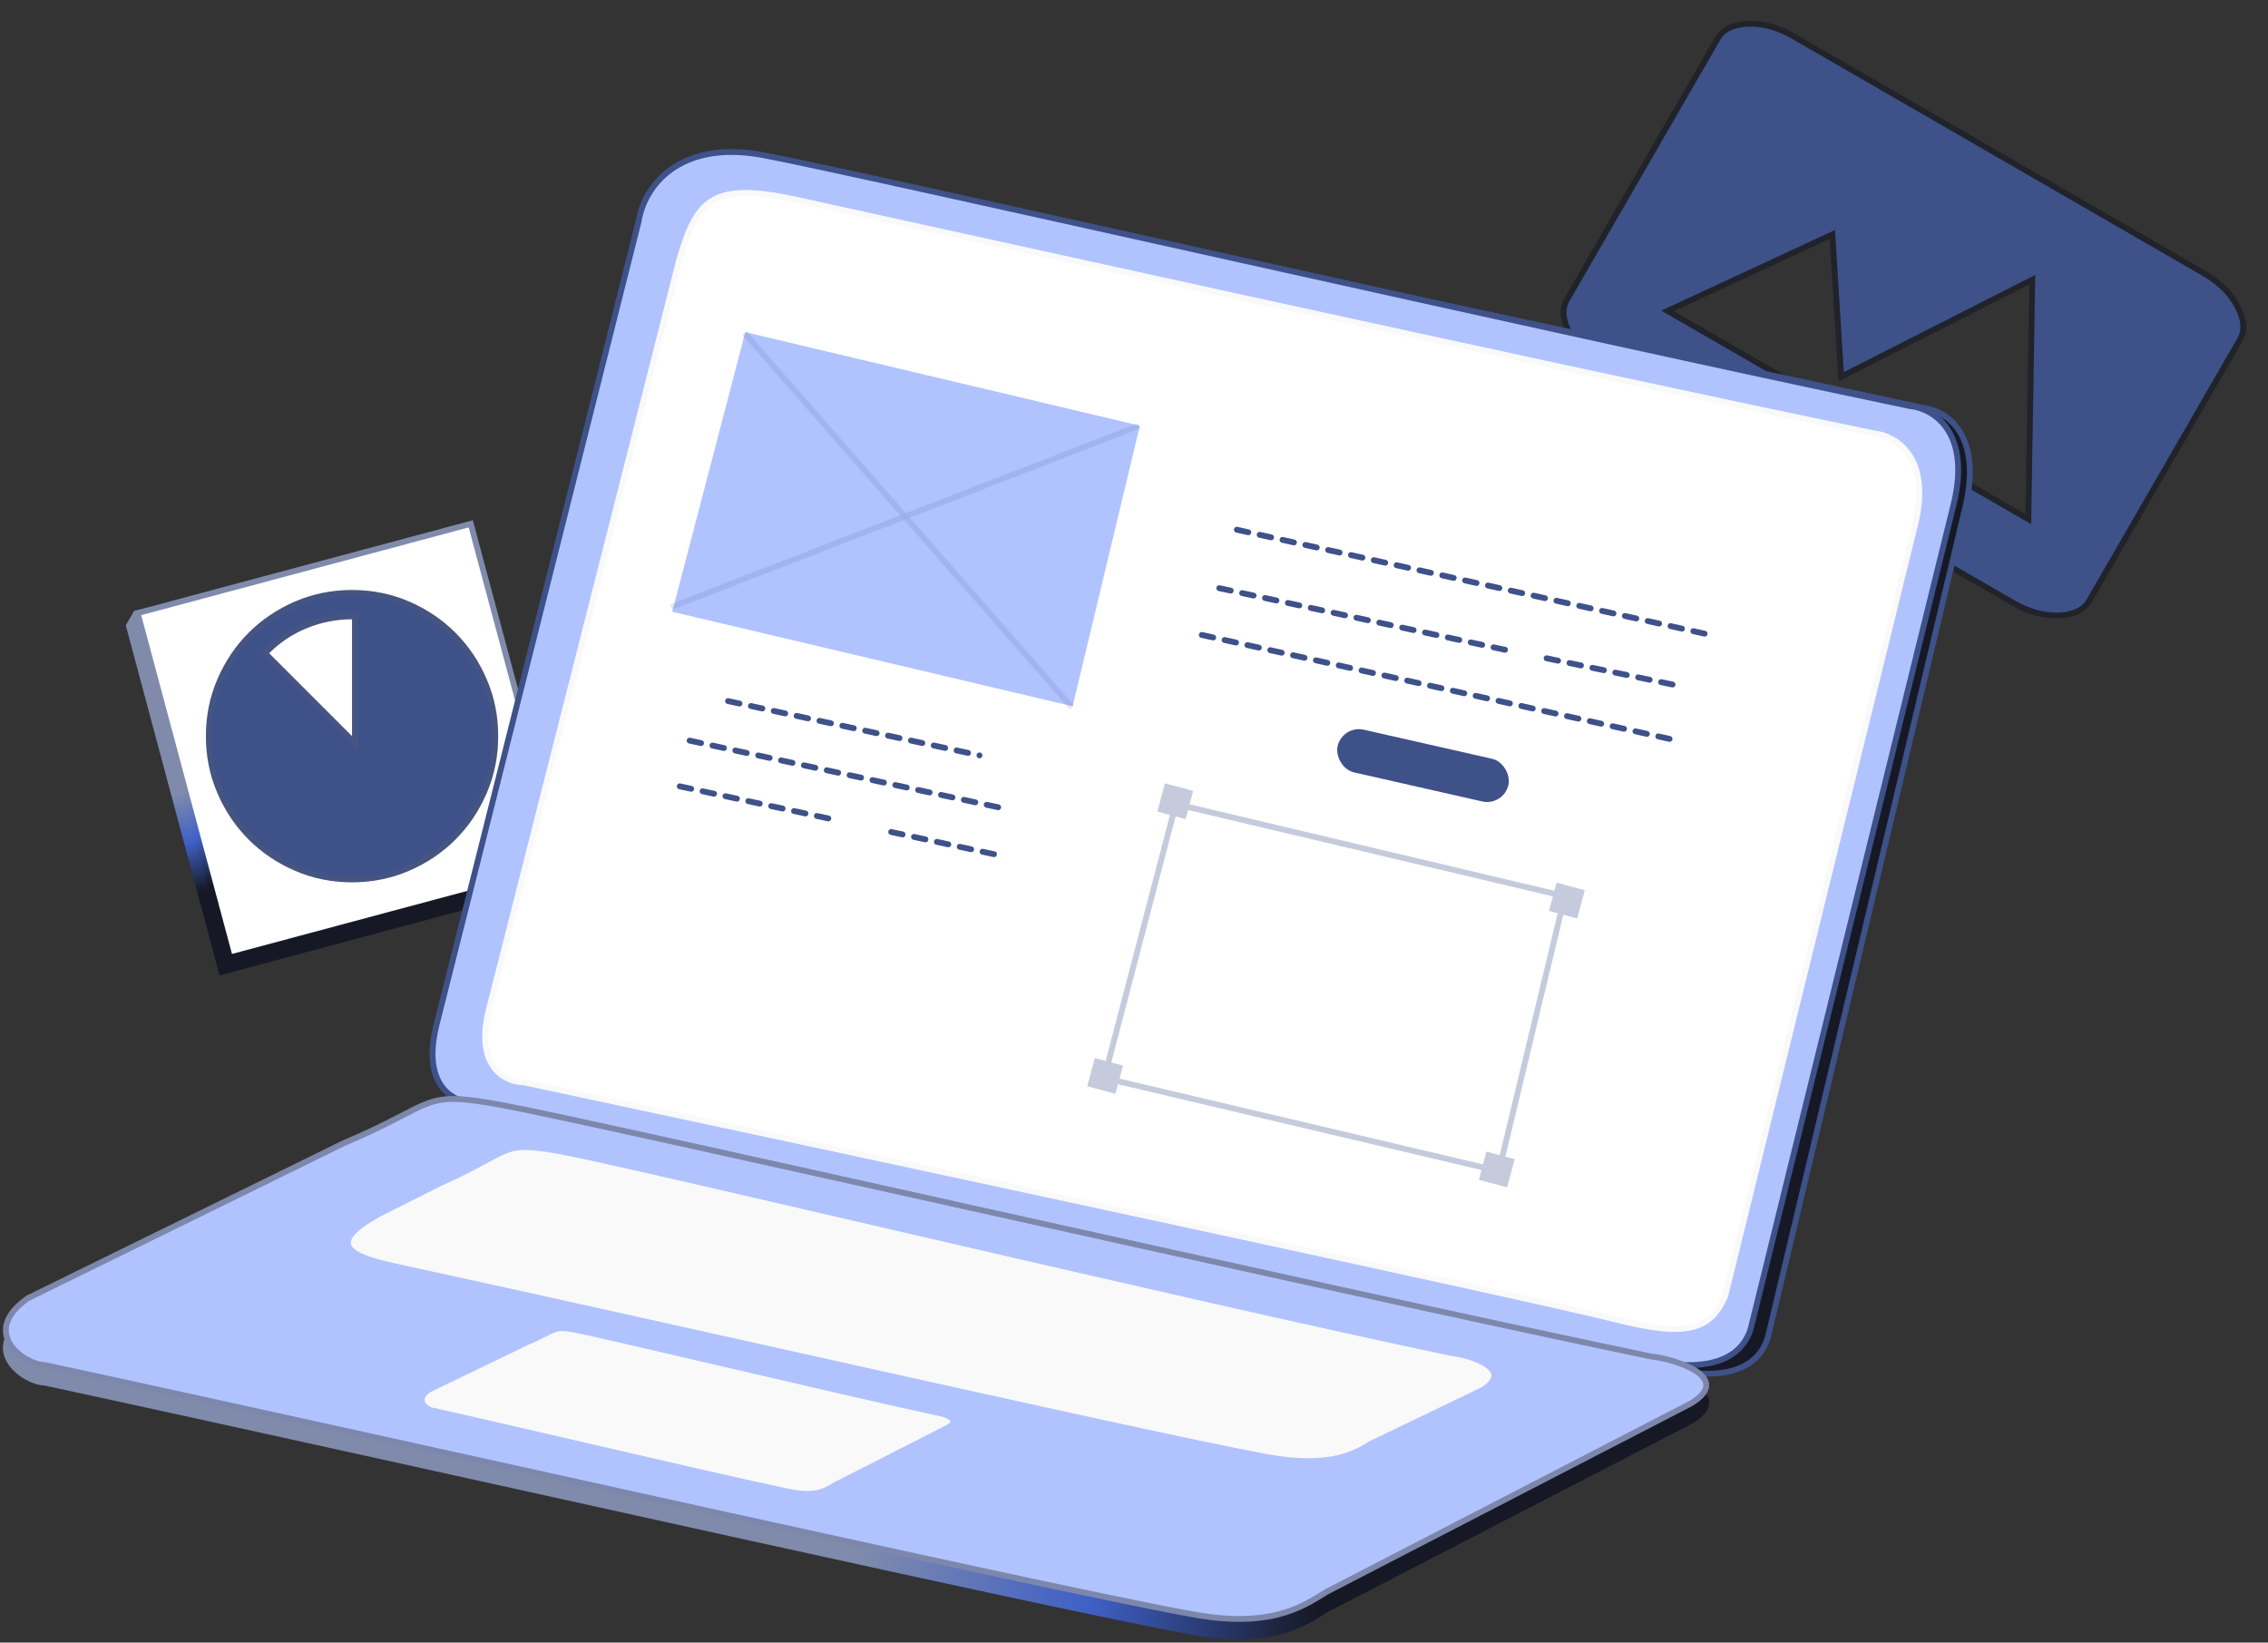 <svg width="388" height="281" viewBox="0 0 388 281" fill="none" xmlns="http://www.w3.org/2000/svg">
<rect x="0" y="0" width="388" height="281" fill="#333333" stroke="none"/>
<path d="M79.474 91.45L96.934 148.887L95.52 151.337L37.565 166.866L21.518 106.979L22.932 104.529L79.474 91.45Z" fill="url(#paint0_linear_1830_98)"/>
<rect x="80.534" y="89.612" width="61" height="59" transform="rotate(75 80.534 89.612)" fill="white" stroke="url(#paint1_linear_1830_98)"/>
<path d="M268.107 51.177L268.108 51.176L293.835 6.616C294.733 5.061 296.389 4.178 298.966 4.069C301.539 3.96 304.164 4.666 306.848 6.218L306.848 6.219L376.995 46.718C379.683 48.27 381.608 50.192 382.801 52.475C383.994 54.761 384.057 56.635 383.158 58.185L383.157 58.186L357.43 102.746C356.532 104.301 354.876 105.184 352.299 105.293C349.726 105.402 347.101 104.696 344.417 103.144L344.417 103.144L274.271 62.645C271.582 61.092 269.657 59.17 268.464 56.887C267.271 54.601 267.208 52.728 268.107 51.177ZM286.171 52.785L285.298 53.191L286.132 53.672L346.257 88.385L346.993 88.81L347.007 87.96L347.656 48.682L347.669 47.852L346.929 48.228L314.976 64.453L313.511 40.84L313.465 40.109L312.801 40.418L286.171 52.785Z" fill="#3E5189" stroke="#202329"/>
<path d="M117.321 37.885L83.675 176.289C81.047 187.101 86.721 189.805 89.887 189.805C148.896 202.961 270.125 230.137 282.962 233.597C295.799 237.057 300.992 233.597 302.452 228.744L336.278 86.543C339.176 74 332.654 70.144 329.031 69.783C271.402 57.348 147.948 30.881 133 28C118.847 25.273 118.184 32.118 117.321 37.885Z" fill="url(#paint2_linear_1830_98)" stroke="#3E5189"/>
<path d="M58.752 198.591L4.756 225.091C-3.744 231.091 4.388 236.512 7.641 236.512C68.277 249.575 193.242 277.827 206.759 279.591C218.256 281.091 223.256 277.591 226.971 275.296L289.259 243.091C296.756 238.591 286.271 235.428 282.548 235.07C223.331 222.722 101.64 194.983 86.28 192.122C71.737 189.414 75.252 191.623 58.752 198.591Z" fill="url(#paint3_linear_1830_98)" stroke="url(#paint4_linear_1830_98)"/>
<path d="M60.227 150.934C56.768 150.934 53.518 150.277 50.477 148.964C47.435 147.652 44.789 145.871 42.539 143.621C40.289 141.371 38.508 138.725 37.197 135.684C35.883 132.642 35.227 129.392 35.227 125.934C35.227 122.475 35.883 119.225 37.197 116.184C38.508 113.142 40.289 110.496 42.539 108.246C44.789 105.996 47.435 104.214 50.477 102.901C53.518 101.589 56.768 100.934 60.227 100.934C63.685 100.934 66.935 101.589 69.977 102.901C73.018 104.214 75.664 105.996 77.914 108.246C80.164 110.496 81.945 113.142 83.257 116.184C84.57 119.225 85.227 122.475 85.227 125.934C85.227 129.392 84.57 132.642 83.257 135.684C81.945 138.725 80.164 141.371 77.914 143.621C75.664 145.871 73.018 147.652 69.977 148.964C66.935 150.277 63.685 150.934 60.227 150.934ZM46.039 111.746L60.227 125.934V105.934C57.56 105.934 54.997 106.434 52.539 107.434C50.081 108.434 47.914 109.871 46.039 111.746Z" fill="#3E5189"/>
<path d="M37.656 135.486L37.656 135.485C36.37 132.509 35.727 129.327 35.727 125.934C35.727 122.54 36.37 119.358 37.656 116.382L37.656 116.382C38.943 113.396 40.689 110.803 42.893 108.6C45.096 106.396 47.688 104.65 50.675 103.36C53.651 102.077 56.833 101.434 60.227 101.434C63.62 101.434 66.802 102.077 69.779 103.36C72.765 104.65 75.357 106.396 77.561 108.6C79.764 110.803 81.51 113.396 82.797 116.382L82.797 116.382C84.083 119.358 84.727 122.54 84.727 125.934C84.727 129.327 84.083 132.509 82.797 135.485L82.797 135.486C81.51 138.472 79.764 141.064 77.561 143.268C75.357 145.471 72.765 147.217 69.779 148.504L69.778 148.505C66.802 149.79 63.62 150.434 60.227 150.434C56.833 150.434 53.651 149.79 50.675 148.505L50.675 148.504C47.688 147.217 45.096 145.471 42.893 143.268C40.689 141.064 38.943 138.472 37.656 135.486ZM45.685 111.393L45.332 111.746L45.685 112.1L59.873 126.287L60.727 127.141V125.934V105.934V105.434H60.227C57.496 105.434 54.869 105.946 52.351 106.97C49.831 107.996 47.608 109.47 45.685 111.393Z" stroke="#616161" stroke-opacity="0.2"/>
<path d="M109.267 37.804L74.694 175.236C71.993 185.972 77.824 188.657 81.077 188.657C141.713 201.72 266.282 228.706 279.473 232.141C292.664 235.577 298 232.141 299.5 227.322L334.258 86.12C337.236 73.666 330.534 69.836 326.811 69.478C267.594 57.131 145.903 29.391 130.543 26.531C116 23.822 110.154 32.078 109.267 37.804Z" fill="#B0C3FF" stroke="#3E5189"/>
<path d="M116.152 44.654L83.652 172.654C81.113 182.653 86.594 185.154 89.652 185.154C146.652 197.321 263.752 222.454 276.152 225.654C288.552 228.854 292.652 227.529 295.152 221.654L327.652 89.654C330.452 78.054 324.152 74.487 320.652 74.154C264.986 62.654 151.652 37.529 136.152 34.154C121.813 31.031 119.152 34.154 116.152 44.654Z" fill="white" stroke="#F9F9F9"/>
<path d="M58.752 195.591L4.756 222.091C-3.744 228.091 4.388 233.512 7.641 233.512C68.277 246.575 193.242 274.827 206.759 276.591C218.256 278.091 223.256 274.591 226.971 272.296L289.259 240.091C296.756 235.591 286.271 232.428 282.548 232.07C223.331 219.722 101.64 191.983 86.28 189.122C71.737 186.414 75.252 188.623 58.752 195.591Z" fill="#B0C3FF" stroke="#7D87AC"/>
<path d="M90.286 229.545L73.323 237.741C70.648 239.606 73.177 241.335 74.195 241.343C93.127 245.619 132.141 254.849 136.365 255.44C139.957 255.943 141.531 254.855 142.699 254.143L162.271 244.174C164.629 242.778 161.357 241.754 160.194 241.631C141.703 237.585 103.712 228.525 98.915 227.583C94.373 226.692 95.466 227.396 90.286 229.545Z" fill="#F9F9F9" stroke="#B0C3FF"/>
<path d="M127.5 56.822L195.003 72.821L183.503 120.822L115.003 104.652L127.5 56.822Z" fill="#B0C3FF"/>
<g opacity="0.2">
<line opacity="0.65" x1="127.376" y1="56.993" x2="183.376" y2="120.993" stroke="#3E5189"/>
<line opacity="0.65" x1="114.819" y1="103.856" x2="194.819" y2="72.856" stroke="#3E5189"/>
</g>
<line x1="211.597" y1="90.62" x2="291.62" y2="108.403" stroke="#3E5189" stroke-linecap="round" stroke-dasharray="2 2"/>
<line x1="124.554" y1="119.933" x2="167.563" y2="129.221" stroke="#3E5189" stroke-linecap="round" stroke-dasharray="2 2"/>
<line x1="117.978" y1="126.698" x2="171.739" y2="138.308" stroke="#3E5189" stroke-linecap="round" stroke-dasharray="2 2"/>
<line x1="116.29" y1="134.518" x2="142.681" y2="140.218" stroke="#3E5189" stroke-linecap="round" stroke-dasharray="2 2"/>
<line x1="152.456" y1="142.328" x2="170.05" y2="146.127" stroke="#3E5189" stroke-linecap="round" stroke-dasharray="2 2"/>
<line x1="205.597" y1="108.62" x2="285.62" y2="126.403" stroke="#3E5189" stroke-linecap="round" stroke-dasharray="2 2"/>
<line x1="208.594" y1="100.617" x2="258.617" y2="111.406" stroke="#3E5189" stroke-linecap="round" stroke-dasharray="2 2"/>
<line x1="264.591" y1="112.612" x2="287.612" y2="117.409" stroke="#3E5189" stroke-linecap="round" stroke-dasharray="2 2"/>
<path d="M75.54 202.286L64.998 207.572C56.001 212.5 59 214.77 67.246 216.559C113.45 226.581 208.677 248.283 218.971 249.612C227.727 250.743 231.684 248.825 234.501 247L253.644 237.79C259.329 234.211 251.336 231.765 248.501 231.5C203.38 222.036 108.16 199.251 96.458 197.066C85.379 194.997 88.064 196.722 75.54 202.286Z" fill="#F9F9F9" stroke="#B0C3FF"/>
<path opacity="0.3" fill-rule="evenodd" clip-rule="evenodd" d="M199.294 134L204.124 135.294L203.508 137.592L265.923 152.385L266.294 151L271.124 152.294L269.83 157.124L267.449 156.486L257.535 197.868L259.124 198.294L257.83 203.124L253 201.83L253.448 200.157L191.27 185.479L190.83 187.124L186 185.83L187.294 181L189.154 181.498L200.152 139.406L198 138.83L199.294 134ZM191.529 184.513L192.124 182.294L190.12 181.757L201.118 139.665L202.83 140.124L203.249 138.558L265.664 153.351L265 155.83L266.483 156.227L256.568 197.609L254.294 197L253.707 199.191L191.529 184.513Z" fill="#3E5189"/>
<rect x="229.656" y="124" width="29.97" height="7.493" rx="3.746" transform="rotate(12.771 229.656 124)" fill="#3E5189"/>
<defs>
<linearGradient id="paint0_linear_1830_98" x1="89.17" y1="119.91" x2="93.643" y2="136.603" gradientUnits="userSpaceOnUse">
<stop stop-color="#808BAC"/>
<stop offset="0.51" stop-color="#3F60C5"/>
<stop offset="1" stop-color="#161925"/>
</linearGradient>
<linearGradient id="paint1_linear_1830_98" x1="111.888" y1="89" x2="128.63" y2="89" gradientUnits="userSpaceOnUse">
<stop stop-color="#808BAC"/>
<stop offset="0.51" stop-color="#3F60C5"/>
<stop offset="1" stop-color="#161925"/>
</linearGradient>
<linearGradient id="paint2_linear_1830_98" x1="210" y1="27.382" x2="278.588" y2="27.382" gradientUnits="userSpaceOnUse">
<stop stop-color="#808BAC"/>
<stop offset="0.51" stop-color="#3F60C5"/>
<stop offset="1" stop-color="#161925"/>
</linearGradient>
<linearGradient id="paint3_linear_1830_98" x1="146.448" y1="191" x2="225" y2="191" gradientUnits="userSpaceOnUse">
<stop stop-color="#808BAC"/>
<stop offset="0.51" stop-color="#3F60C5"/>
<stop offset="1" stop-color="#161925"/>
</linearGradient>
<linearGradient id="paint4_linear_1830_98" x1="146.448" y1="191" x2="225" y2="191" gradientUnits="userSpaceOnUse">
<stop stop-color="#808BAC"/>
<stop offset="0.51" stop-color="#3F60C5"/>
<stop offset="1" stop-color="#161925"/>
</linearGradient>
</defs>
</svg>
